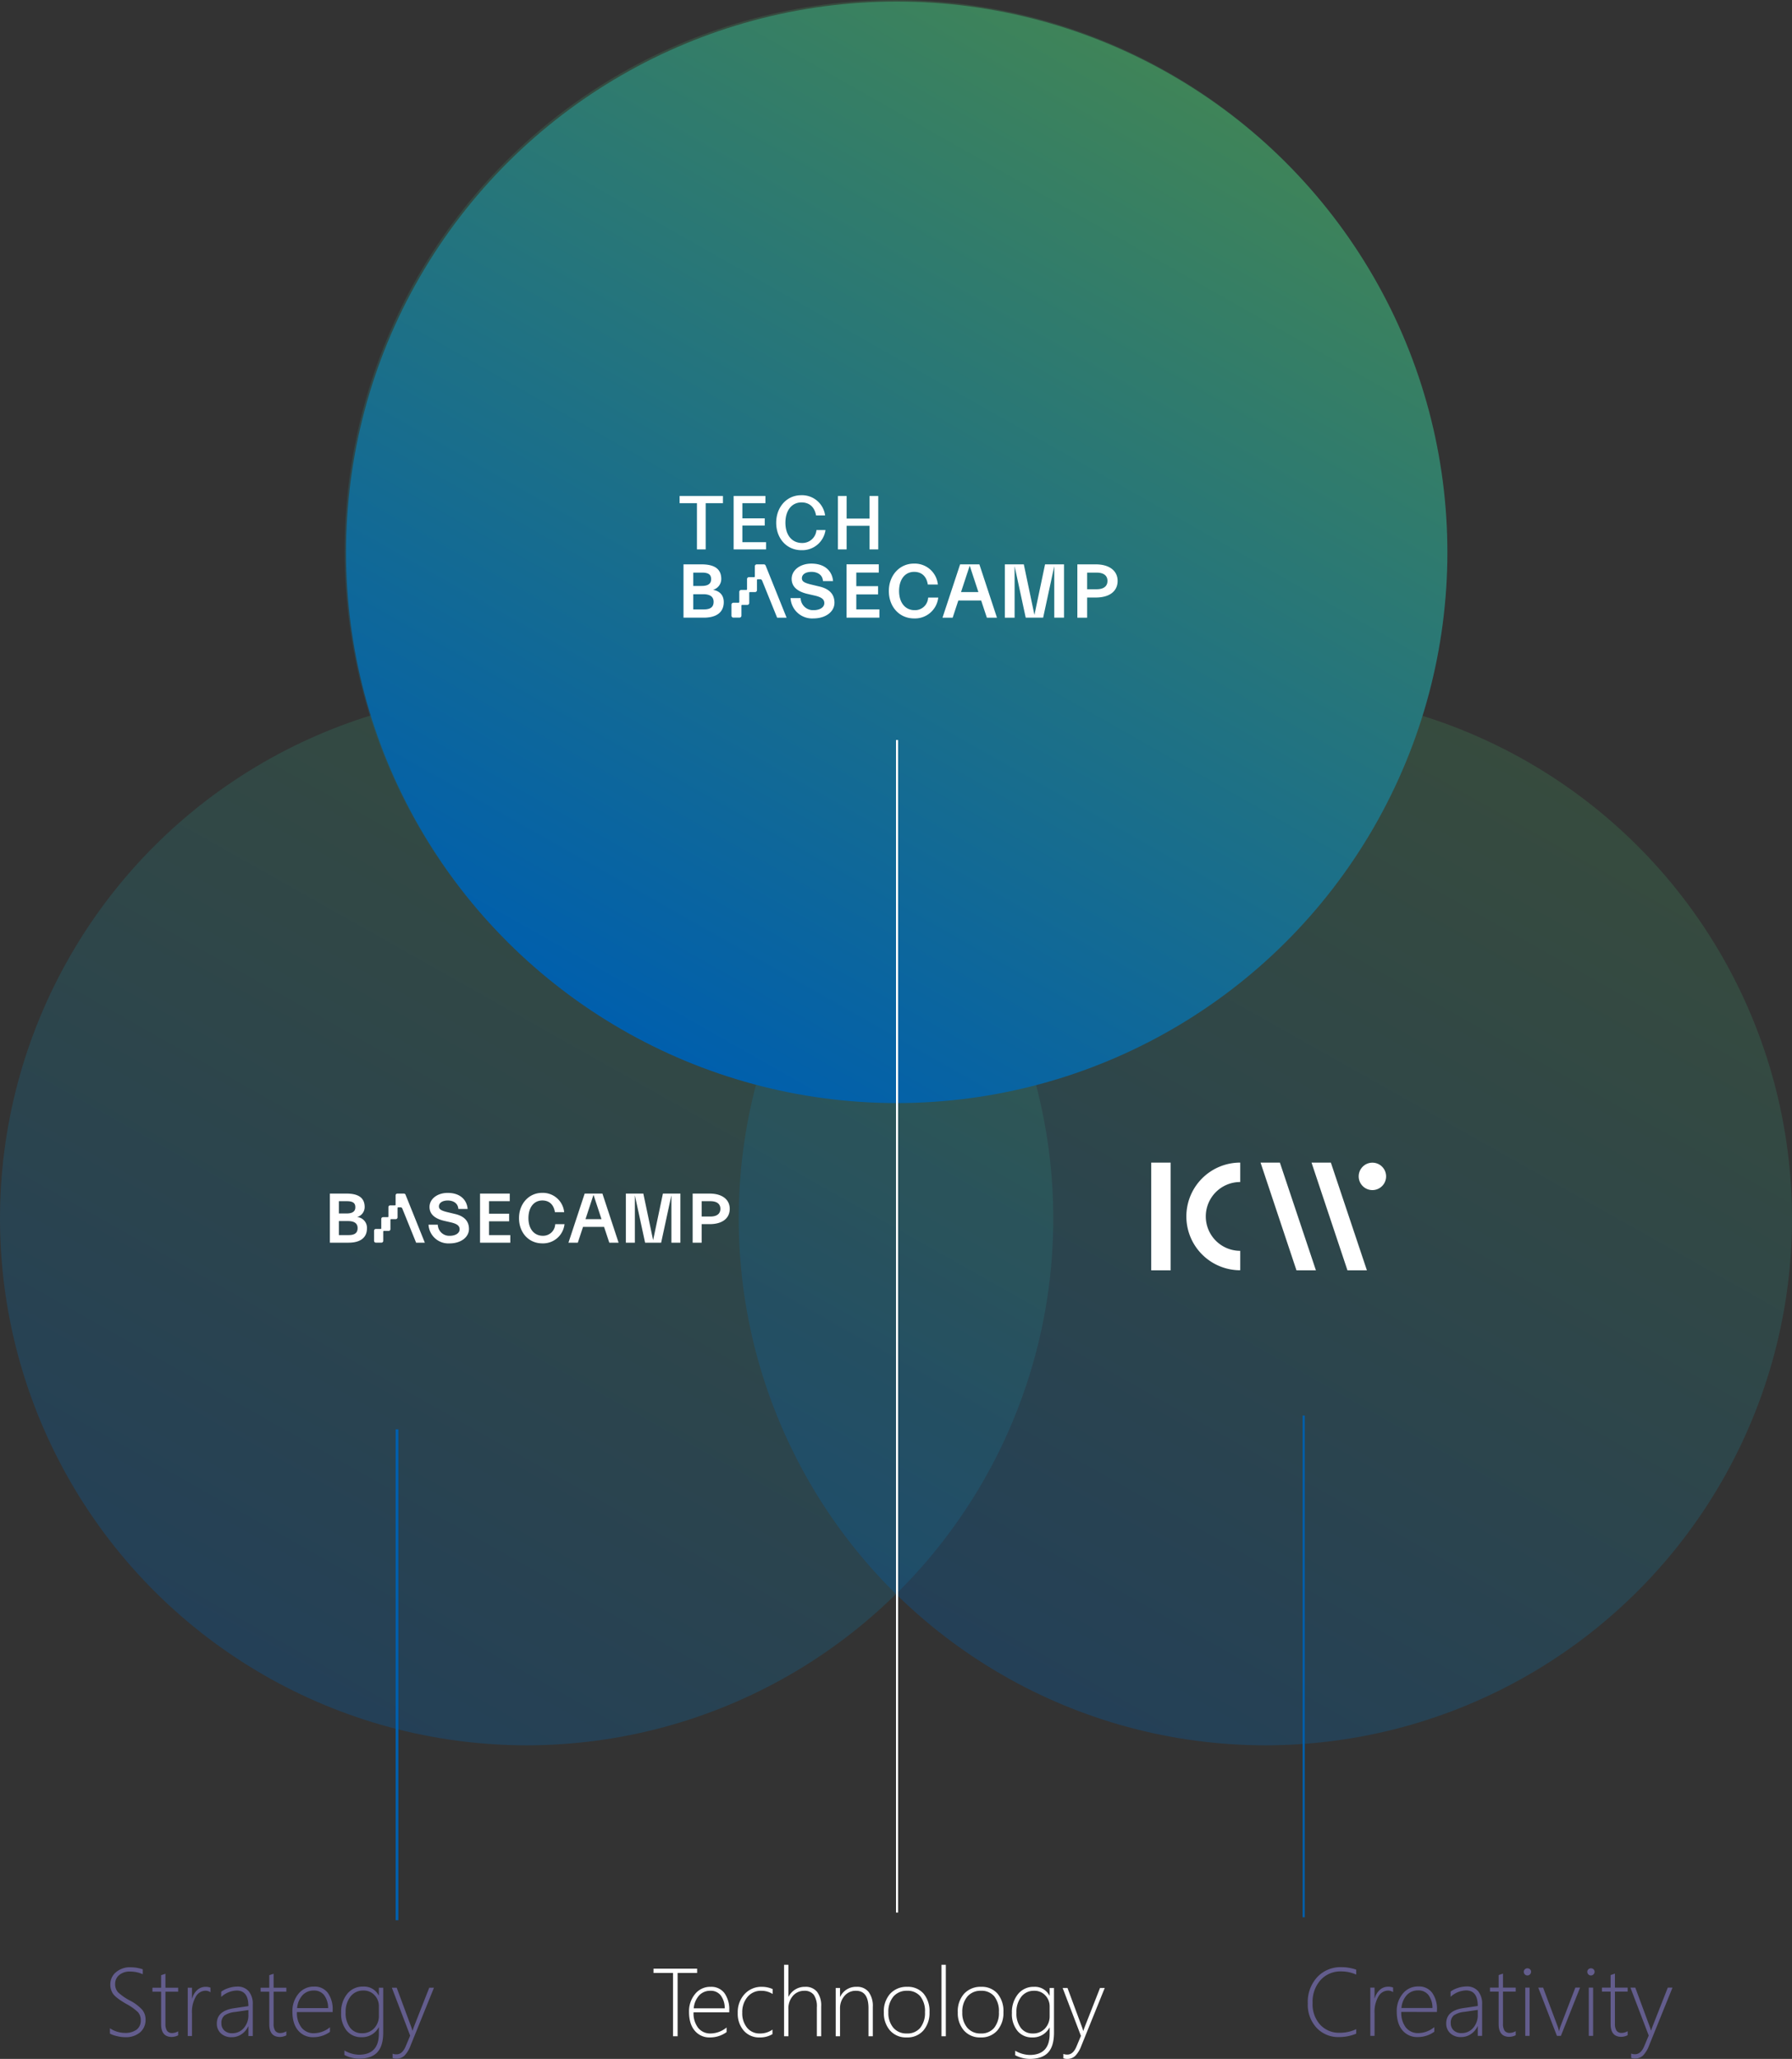 <svg xmlns="http://www.w3.org/2000/svg" xmlns:xlink="http://www.w3.org/1999/xlink" viewBox="0 0 650 746.69"><rect x="0" y="0" width="650" height="746.69" fill="#333333" stroke="none"/><defs><linearGradient id="a" x1=".5" x2=".5" y2="1" gradientUnits="objectBoundingBox"><stop offset="0" stop-color="#3f8458"><animate attributeName="stop-color" dur="2s" repeatCount="indefinite" values="#3f8458;#207283;#005fad;#207283;#3f8458"/></stop><stop offset=".5" stop-color="#207283"><animate attributeName="stop-color" dur="2s" repeatCount="indefinite" values="#207283;#005fad;#207283;#3f8458;#207283"/></stop><stop offset="1" stop-color="#005fad"><animate attributeName="stop-color" dur="2s" repeatCount="indefinite" values="#005fad;#207283;#3f8458;#207283;#005fad"/></stop></linearGradient><linearGradient id="e" x1="-.035" x2="1.014" y1="7.514" y2="5.181" xlink:href="#a"/><style>.a{opacity:.296;fill:url(#a)}.b{fill:#fff}.e{fill:#635d8d}</style></defs><g transform="translate(0 7.427)"><circle cx="191.025" cy="191.025" r="191.025" class="a" transform="rotate(30 -263.315 312.765)"/><circle cx="191.025" cy="191.025" r="191.025" class="a" transform="rotate(30 -129.34 812.768)"/><path d="M129.539 433.949a3.777 3.777 0 0 0 2.734-3.61c0-3.295-2.163-4.9-6.611-4.9h-6.005v17.811h6.762c4.312 0 6.687-1.846 6.687-5.2a3.921 3.921 0 0 0-3.567-4.101zm-3.071 6.545h-3.549v-5.082h3.323c2.305 0 3.473.855 3.473 2.541.001 1.733-1.031 2.54-3.247 2.54zm2.415-10.079c0 1.506-1.037 2.238-3.171 2.238h-2.793v-4.452h2.97c2.639 0 2.995 1.119 2.995 2.213zm36.147 2.42-2.522-.606c-2.525-.594-3.294-1.1-3.294-2.143 0-1.3 1.264-2.137 3.221-2.137 1.685 0 3.569.759 3.8 2.891l.021.184h3.365l-.023-.228c-.274-2.71-2.313-5.606-7.215-5.606-3.755 0-6.587 2.191-6.587 5.1 0 2.5 1.768 4.191 5.254 5.018l2.521.579c2.233.527 3.143 1.25 3.143 2.5 0 1.414-1.467 2.364-3.65 2.364a4.142 4.142 0 0 1-4.256-3.842l-.015-.191h-3.367l.02.226a7.224 7.224 0 0 0 7.593 6.568c4.094 0 7.065-2.208 7.065-5.249-.004-2.822-1.712-4.651-5.074-5.428zm12.356 2.653h7.286v-2.759h-7.286v-4.527h7.513v-2.759h-10.777v17.811h10.979v-2.76h-7.715zm23.991 1.221a4.375 4.375 0 0 1-4.485 4.032c-3.167 0-5.213-2.511-5.213-6.4s1.977-6.4 5.036-6.4c2.464 0 4.075 1.443 4.536 4.064l.03.171h3.363l-.035-.238a7.761 7.761 0 0 0-8-6.757c-4.761 0-8.35 3.936-8.35 9.157 0 5.306 3.544 9.157 8.427 9.157a7.814 7.814 0 0 0 8.045-6.732l.036-.238h-3.368zm56.022-11.267h-6.158v17.811h3.264v-6.731h2.894c4.565 0 7.291-2.077 7.291-5.553 0-3.409-2.794-5.527-7.291-5.527zm.277 8.32h-3.171v-5.561h3.171c2.338 0 3.625.983 3.625 2.768 0 1.801-1.288 2.793-3.625 2.793zm-113.542-8.321a.645.645 0 0 0-.645.645v3.4a.229.229 0 0 1-.229.23h-1.731a.645.645 0 0 0-.645.645v3.4a.23.23 0 0 1-.23.23h-1.717a.646.646 0 0 0-.644.645v3.4a.229.229 0 0 1-.23.229h-1.738a.644.644 0 0 0-.644.645v3.681a.644.644 0 0 0 .644.644h2.038a.644.644 0 0 0 .644-.644v-3.381a.23.23 0 0 1 .23-.23h1.738a.644.644 0 0 0 .644-.645v-3.4a.229.229 0 0 1 .23-.229h1.708a.644.644 0 0 0 .644-.645v-3.4a.23.23 0 0 1 .23-.23h.88a.644.644 0 0 1 .6.4l5.025 12.418h3.161l-7-17.407a.645.645 0 0 0-.6-.4zm96.318.001-3.55 16.883-3.549-16.883h-6.339v17.811h3.263v-17.206l3.714 17.205h5.822l3.714-17.2v17.2h3.264v-17.81zm-21.943 0h-6.438l-5.883 17.811h3.395l1.891-5.736h7.633l1.9 5.736h3.371zm-6.133 9.262 2.9-8.822 2.9 8.822z" class="b"/><g transform="translate(417.575 414.201)"><path d="M12.746 19.524A19.524 19.524 0 0 0 32.27 39.048h.02v-7.047h-.02a12.477 12.477 0 0 1 0-24.955h.02V.001h-.02a19.524 19.524 0 0 0-19.524 19.523zM0 0h7.047v39.071H0z" class="b"/><circle cx="4.975" cy="4.975" r="4.975" class="b" transform="translate(75.25 .025)"/></g><path d="M477.315 453.277h-7.055l-13.033-39.076h7.013zm18.492 0h-7.055l-13.034-39.076h7.013zM261.914 204.033a3.921 3.921 0 0 0 2.839-3.749c0-3.421-2.246-5.084-6.864-5.084h-6.235v18.492h7.021c4.477 0 6.943-1.917 6.943-5.4a4.071 4.071 0 0 0-3.704-4.259zm-3.188 6.795h-3.685v-5.276h3.45c2.393 0 3.606.888 3.606 2.638.001 1.805-1.071 2.643-3.371 2.643zm2.508-10.465c0 1.564-1.077 2.324-3.293 2.324h-2.9v-4.622h3.084c2.739.004 3.109 1.168 3.109 2.302zm37.525 2.519-2.619-.629c-2.621-.617-3.42-1.137-3.42-2.225 0-1.348 1.313-2.219 3.344-2.219 1.749 0 3.706.788 3.949 3l.022.192h3.493l-.024-.237c-.284-2.814-2.4-5.821-7.491-5.821-3.9 0-6.839 2.275-6.839 5.293 0 2.6 1.835 4.352 5.455 5.21l2.617.6c2.318.548 3.263 1.3 3.263 2.592 0 1.468-1.523 2.454-3.79 2.454a4.3 4.3 0 0 1-4.423-3.987l-.016-.2h-3.5l.02.234a7.5 7.5 0 0 0 7.884 6.819c4.251 0 7.336-2.293 7.336-5.45.008-2.926-1.765-4.82-5.261-5.626zm12.834 2.751h7.565v-2.865h-7.565v-4.7h7.8v-2.864h-11.19v18.493h11.4v-2.864h-8.01zm24.909 1.271a4.542 4.542 0 0 1-4.656 4.19c-3.288 0-5.413-2.607-5.413-6.642s2.053-6.644 5.229-6.644c2.558 0 4.231 1.5 4.71 4.22l.032.178h3.492l-.036-.247a8.058 8.058 0 0 0-8.3-7.016c-4.943 0-8.67 4.087-8.67 9.508 0 5.509 3.679 9.508 8.749 9.508a8.113 8.113 0 0 0 8.353-6.99l.038-.247h-3.5zm58.167-11.699h-6.393v18.492h3.389v-6.988h3c4.74 0 7.57-2.156 7.57-5.766.004-3.539-2.896-5.738-7.566-5.738zm.287 8.639h-3.292v-5.774h3.292c2.427 0 3.764 1.021 3.764 2.874.001 1.87-1.336 2.9-3.763 2.9zm-117.888-8.639a.67.67 0 0 0-.669.669v3.529a.238.238 0 0 1-.238.238h-1.8a.669.669 0 0 0-.669.669v3.529a.238.238 0 0 1-.239.239h-1.785a.671.671 0 0 0-.669.669v3.53a.238.238 0 0 1-.238.238h-1.805a.669.669 0 0 0-.669.669v3.822a.668.668 0 0 0 .669.669h2.117a.669.669 0 0 0 .669-.669v-3.511a.238.238 0 0 1 .238-.238h1.8a.669.669 0 0 0 .669-.669v-3.53a.238.238 0 0 1 .239-.238h1.78a.669.669 0 0 0 .669-.669v-3.527a.239.239 0 0 1 .239-.239h.914a.668.668 0 0 1 .62.418l5.217 12.893h3.282l-7.269-18.073a.67.67 0 0 0-.621-.42zm100.005 0-3.686 17.53-3.685-17.53h-6.582v18.493h3.389v-17.865l3.856 17.864h6.045l3.856-17.863v17.863h3.388v-18.492zm-22.783 0h-6.68l-6.108 18.492h3.525l1.963-5.956h7.92l1.976 5.956h3.5zm-6.368 9.617 3.013-9.16 3.013 9.16zm-91.609-14.804v-16.026H250.3v-2.5h15.033v2.5h-5.986v16.027zm12.727 0v-18.526h11.034v2.5h-8v5.261h7.759v2.5h-7.759v5.772h8.215v2.5zm23.518.268c-5.127 0-8.751-4.08-8.751-9.53 0-5.288 3.543-9.53 8.671-9.53a8.072 8.072 0 0 1 8.295 7.007h-3.141c-.51-2.9-2.309-4.51-5.047-4.51-3.383 0-5.584 2.765-5.584 7.034 0 4.322 2.282 7.034 5.772 7.034a4.871 4.871 0 0 0 4.993-4.483h3.141a8.122 8.122 0 0 1-8.349 6.978zm12.647-.268v-18.526h3.034v7.839h7.946v-7.839h3.034v18.523h-3.034v-8.188h-7.946v8.188z" class="b"/><g transform="translate(-9.588 -7.427)"><ellipse cx="199.743" cy="199.744" rx="199.743" ry="199.744" transform="translate(134.588)" style="opacity:.3;fill:url(#a)"/><g transform="translate(135.102 .555)"><circle cx="199.743" cy="199.743" r="199.743" transform="rotate(30 199.743 199.743)" style="fill:url(#a)"/><path d="M133.139 213.351a4.1 4.1 0 0 0 2.968-3.92c0-3.577-2.348-5.316-7.178-5.316h-6.519v19.337h7.342c4.682 0 7.26-2 7.26-5.644-.002-2.426-1.367-3.984-3.873-4.457zm-3.334 7.105h-3.853v-5.513h3.608c2.5 0 3.771.929 3.771 2.759-.001 1.878-1.121 2.754-3.526 2.754zm2.622-10.943c0 1.635-1.126 2.43-3.443 2.43h-3.032v-4.833h3.224c2.865 0 3.251 1.215 3.251 2.403zm39.238 2.629-2.738-.658c-2.741-.645-3.576-1.189-3.576-2.327 0-1.409 1.372-2.32 3.5-2.32 1.829 0 3.875.824 4.129 3.139l.023.2h3.644l-.025-.247c-.3-2.943-2.511-6.087-7.833-6.087-4.077 0-7.151 2.379-7.151 5.534 0 2.718 1.919 4.55 5.7 5.448l2.737.629c2.424.573 3.412 1.358 3.412 2.71 0 1.535-1.593 2.566-3.963 2.566a4.5 4.5 0 0 1-4.62-4.172l-.016-.207h-3.656l.021.245a7.843 7.843 0 0 0 8.244 7.131c4.445 0 7.671-2.4 7.671-5.7.007-3.06-1.848-5.041-5.503-5.884zm13.419 2.879h7.91v-3h-7.91v-4.915h8.157v-3h-11.7v19.337h11.92v-3h-8.376zm26.047 1.327a4.75 4.75 0 0 1-4.869 4.382c-3.438 0-5.66-2.726-5.66-6.946s2.147-6.947 5.468-6.947c2.675 0 4.424 1.567 4.924 4.413l.033.186h3.651l-.038-.258a8.426 8.426 0 0 0-8.681-7.336c-5.169 0-9.066 4.274-9.066 9.942 0 5.761 3.847 9.942 9.148 9.942a8.483 8.483 0 0 0 8.734-7.309l.039-.258h-3.656zm60.822-12.233h-6.685v19.337h3.544v-7.309h3.142c4.956 0 7.916-2.254 7.916-6.029-.001-3.7-3.034-5.999-7.917-5.999zm.3 9.033h-3.442v-6.038h3.442c2.538 0 3.936 1.068 3.936 3.005 0 1.956-1.397 3.028-3.935 3.028zm-123.27-9.033a.7.7 0 0 0-.7.7v3.69a.249.249 0 0 1-.249.249h-1.88a.7.7 0 0 0-.7.7v3.69a.249.249 0 0 1-.249.249h-1.864a.7.7 0 0 0-.7.7v3.691a.249.249 0 0 1-.249.249h-1.887a.7.7 0 0 0-.7.7v4a.7.7 0 0 0 .7.7h2.213a.7.7 0 0 0 .7-.7v-3.671a.249.249 0 0 1 .249-.249h1.887a.7.7 0 0 0 .7-.7v-3.691a.249.249 0 0 1 .249-.249h1.857a.7.7 0 0 0 .7-.7v-3.688a.25.25 0 0 1 .25-.25h.956a.7.7 0 0 1 .649.438l5.455 13.482h3.432l-7.6-18.9a.7.7 0 0 0-.649-.439zm104.571 0-3.854 18.33-3.853-18.33h-6.882v19.337h3.543v-18.68l4.032 18.679h6.321l4.032-18.679v18.679h3.543v-19.336zm-23.823 0h-6.99l-6.387 19.337h3.686l2.053-6.228h8.286l2.066 6.228h3.659zm-6.659 10.056 3.151-9.578 3.151 9.578zm-95.787-15.48v-16.759h-6.29v-2.613h15.719v2.61h-6.259v16.758zm13.305 0v-19.372h11.537v2.61h-8.365v5.5h8.113v2.611h-8.113v6.036h8.59v2.611zm24.591.282c-5.361 0-9.15-4.267-9.15-9.965 0-5.53 3.705-9.965 9.067-9.965a8.441 8.441 0 0 1 8.674 7.326h-3.284c-.533-3.031-2.414-4.716-5.277-4.716-3.537 0-5.839 2.892-5.839 7.355 0 4.519 2.386 7.355 6.035 7.355a5.093 5.093 0 0 0 5.221-4.688h3.284a8.493 8.493 0 0 1-8.731 7.298zm13.225-.282v-19.372h3.172v8.2h8.309v-8.2h3.172v19.369h-3.172v-8.559h-8.309v8.562z" class="b"/></g></g></g><path d="M39.875 737.51v-1.928a9.839 9.839 0 0 0 5.333 1.672 6.863 6.863 0 0 0 4.358-1.188 4.014 4.014 0 0 0 1.486-3.324 4.336 4.336 0 0 0-1-3 19.72 19.72 0 0 0-4.332-3.049q-3.725-2.171-4.72-3.632a5.868 5.868 0 0 1-.988-3.379 5.709 5.709 0 0 1 2.017-4.409 7.753 7.753 0 0 1 5.383-1.812 13.666 13.666 0 0 1 4.375.735v1.786a11.024 11.024 0 0 0-4.6-.974 5.839 5.839 0 0 0-3.956 1.265 4.063 4.063 0 0 0-1.459 3.209 4.3 4.3 0 0 0 1 2.991 19.737 19.737 0 0 0 4.315 3.025 15.418 15.418 0 0 1 4.572 3.461 5.634 5.634 0 0 1 1.141 3.476 5.925 5.925 0 0 1-1.957 4.6 7.933 7.933 0 0 1-5.533 1.774 12.756 12.756 0 0 1-2.91-.393 9.442 9.442 0 0 1-2.525-.906zm24.746.632a5.428 5.428 0 0 1-2.307.581q-3.879 0-3.879-4.648v-11.757h-3.144v-1.436h3.145v-4.546q.376-.137.786-.273.41-.12.786-.256v5.075h4.614v1.436h-4.615v11.552a4.649 4.649 0 0 0 .573 2.623 2.208 2.208 0 0 0 1.94.812 4.34 4.34 0 0 0 2.1-.632zm11.724-15.62a3.083 3.083 0 0 0-1.845-.563 4.083 4.083 0 0 0-3.469 2.136 11.039 11.039 0 0 0-1.4 6.067v8.22h-1.54v-17.5h1.538v3.879h.071a6.37 6.37 0 0 1 1.9-3.11 4.489 4.489 0 0 1 3-1.111 4.661 4.661 0 0 1 1.743.308zm13.755 15.86v-3.5h-.068a6.858 6.858 0 0 1-2.432 2.859 6.243 6.243 0 0 1-3.547 1.068 5.446 5.446 0 0 1-3.953-1.401 4.707 4.707 0 0 1-1.453-3.538q0-4.58 6.067-5.537l5.383-.8q0-5.64-4.238-5.64a8.633 8.633 0 0 0-5.623 2.324v-1.9a8.571 8.571 0 0 1 2.64-1.316 10.077 10.077 0 0 1 3.136-.547 5.279 5.279 0 0 1 4.188 1.676 7.144 7.144 0 0 1 1.478 4.871v11.381zm-4.817-8.716a8.347 8.347 0 0 0-3.862 1.273 3.435 3.435 0 0 0-1.111 2.863 3.428 3.428 0 0 0 1.034 2.563 3.95 3.95 0 0 0 2.88 1.008 5.4 5.4 0 0 0 4.2-1.871 6.966 6.966 0 0 0 1.676-4.828v-1.709zm18.577 8.477a5.428 5.428 0 0 1-2.307.581q-3.879 0-3.879-4.648v-11.758h-3.145v-1.436h3.145v-4.546q.376-.137.786-.273.41-.12.786-.256v5.075h4.614v1.436h-4.614v11.552a4.649 4.649 0 0 0 .573 2.623 2.208 2.208 0 0 0 1.94.812 4.34 4.34 0 0 0 2.1-.632zm3.845-8.442a8.655 8.655 0 0 0 1.666 5.64 5.591 5.591 0 0 0 4.572 2.034 9.3 9.3 0 0 0 5.742-2.17v1.677a10.229 10.229 0 0 1-6.067 1.927 6.862 6.862 0 0 1-5.469-2.427q-2.085-2.427-2.085-6.853a9.76 9.76 0 0 1 2.179-6.447 7.018 7.018 0 0 1 5.665-2.623 5.915 5.915 0 0 1 5.007 2.29 10.1 10.1 0 0 1 1.743 6.255v.7zm11.313-1.436a7.742 7.742 0 0 0-1.453-4.7 4.523 4.523 0 0 0-3.726-1.675 5.465 5.465 0 0 0-4.076 1.649 7.915 7.915 0 0 0-1.991 4.725zM139 737.082q0 4.939-2.153 7.229t-6.7 2.29a11.682 11.682 0 0 1-5.212-1.333v-1.639a10.85 10.85 0 0 0 5.247 1.538q7.246 0 7.246-7.656v-2.274h-.068a6.808 6.808 0 0 1-6.31 3.572 6.673 6.673 0 0 1-5.272-2.341 9.608 9.608 0 0 1-2.042-6.528 10.329 10.329 0 0 1 2.2-6.836 7.188 7.188 0 0 1 5.811-2.649 5.918 5.918 0 0 1 5.605 3.2h.068v-2.773H139zm-1.572-9.485a5.717 5.717 0 0 0-1.567-4.015 5.293 5.293 0 0 0-4.076-1.692 5.69 5.69 0 0 0-4.648 2.17 8.838 8.838 0 0 0-1.76 5.742 8.634 8.634 0 0 0 1.614 5.58 5.22 5.22 0 0 0 4.264 1.991 5.8 5.8 0 0 0 4.495-1.828 6.386 6.386 0 0 0 1.675-4.478zm11.45 14.355a10.4 10.4 0 0 1-2.119 3.5 4.081 4.081 0 0 1-2.991 1.145 3.659 3.659 0 0 1-1.367-.239v-1.567a3.948 3.948 0 0 0 1.436.239q2.1 0 3.315-2.905l1.624-3.879-6.635-17.364h1.76l5.281 14.253q.171.461.239.7a5.3 5.3 0 0 0 .154.581h.068l.41-1.179 5.64-14.355h1.707z" class="e"/><path d="M144.5 518.369v178.014h-1V518.369zm328.766-5v181.966h-.766V513.369z" style="fill:url(#e)"/><path d="M491.931 737.535a16.07 16.07 0 0 1-6.2 1.23 10.734 10.734 0 0 1-8.198-3.378 12.347 12.347 0 0 1-3.17-8.81 13.269 13.269 0 0 1 3.437-9.562 11.553 11.553 0 0 1 8.733-3.6 16.187 16.187 0 0 1 5.4.906v1.794a13.087 13.087 0 0 0-5.433-1.159 9.742 9.742 0 0 0-7.5 3.127 11.783 11.783 0 0 0-2.888 8.323 10.987 10.987 0 0 0 2.76 7.9 9.251 9.251 0 0 0 7 2.9 13.6 13.6 0 0 0 6.067-1.316zm13.369-15.059a3.083 3.083 0 0 0-1.846-.564 4.083 4.083 0 0 0-3.469 2.136 11.039 11.039 0 0 0-1.4 6.067v8.22h-1.544v-17.5h1.538v3.879h.068a6.37 6.37 0 0 1 1.9-3.11 4.489 4.489 0 0 1 3.008-1.111 4.661 4.661 0 0 1 1.743.308zm2.974 7.178a8.655 8.655 0 0 0 1.666 5.64 5.591 5.591 0 0 0 4.572 2.034 9.3 9.3 0 0 0 5.742-2.17v1.677a10.229 10.229 0 0 1-6.072 1.927 6.862 6.862 0 0 1-5.469-2.427q-2.085-2.427-2.085-6.853a9.76 9.76 0 0 1 2.179-6.447 7.018 7.018 0 0 1 5.665-2.623 5.915 5.915 0 0 1 5.007 2.29 10.1 10.1 0 0 1 1.743 6.255v.7zm11.313-1.436a7.742 7.742 0 0 0-1.453-4.7 4.523 4.523 0 0 0-3.734-1.675 5.465 5.465 0 0 0-4.076 1.649 7.915 7.915 0 0 0-1.991 4.725zm16.436 10.117v-3.5h-.068a6.858 6.858 0 0 1-2.436 2.859 6.243 6.243 0 0 1-3.546 1.068 5.446 5.446 0 0 1-3.948-1.4 4.707 4.707 0 0 1-1.453-3.538q0-4.58 6.067-5.537l5.383-.8q0-5.64-4.238-5.64a8.633 8.633 0 0 0-5.623 2.324v-1.9a8.571 8.571 0 0 1 2.639-1.316 10.077 10.077 0 0 1 3.136-.547 5.279 5.279 0 0 1 4.178 1.675 7.144 7.144 0 0 1 1.486 4.87v11.382zm-4.823-8.716a8.347 8.347 0 0 0-3.862 1.273 3.435 3.435 0 0 0-1.108 2.863 3.428 3.428 0 0 0 1.034 2.563 3.95 3.95 0 0 0 2.88 1.008 5.4 5.4 0 0 0 4.2-1.871 6.966 6.966 0 0 0 1.675-4.828v-1.709zm18.58 8.477a5.428 5.428 0 0 1-2.307.581q-3.879 0-3.879-4.648v-11.758h-3.145v-1.436h3.145v-4.546q.376-.137.786-.273.41-.12.786-.256v5.075h4.614v1.436h-4.614v11.552a4.649 4.649 0 0 0 .573 2.623 2.208 2.208 0 0 0 1.94.812 4.34 4.34 0 0 0 2.1-.632zm4.238-21.67a1.272 1.272 0 0 1-.906-.376 1.267 1.267 0 0 1-.393-.957 1.156 1.156 0 0 1 .4-.914 1.331 1.331 0 0 1 .9-.35 1.394 1.394 0 0 1 .931.342 1.149 1.149 0 0 1 .4.923 1.283 1.283 0 0 1-.393.94 1.283 1.283 0 0 1-.938.392zm-.768 21.909v-17.5h1.572v17.5zm12.92 0h-1.436l-6.768-17.5h1.76l5.213 13.928a11.226 11.226 0 0 1 .53 1.829h.068a10.64 10.64 0 0 1 .5-1.76l5.383-14h1.709zm10.886-21.909a1.272 1.272 0 0 1-.906-.376 1.267 1.267 0 0 1-.393-.957 1.156 1.156 0 0 1 .4-.914 1.331 1.331 0 0 1 .9-.35 1.394 1.394 0 0 1 .931.342 1.149 1.149 0 0 1 .4.923 1.283 1.283 0 0 1-.393.94 1.283 1.283 0 0 1-.939.392zm-.769 21.909v-17.5h1.572v17.5zm14.1-.239a5.428 5.428 0 0 1-2.307.581q-3.879 0-3.879-4.648v-11.758h-3.145v-1.436h3.144v-4.546q.376-.137.786-.273.41-.12.786-.256v5.075h4.614v1.436h-4.614v11.552a4.649 4.649 0 0 0 .573 2.623 2.208 2.208 0 0 0 1.94.812 4.34 4.34 0 0 0 2.1-.632zm7.742 3.811a10.4 10.4 0 0 1-2.119 3.5 4.081 4.081 0 0 1-2.991 1.145 3.659 3.659 0 0 1-1.367-.239v-1.569a3.948 3.948 0 0 0 1.436.239q2.1 0 3.315-2.905l1.624-3.879-6.633-17.364h1.76l5.281 14.253q.171.461.239.7a5.3 5.3 0 0 0 .154.581h.068l.41-1.179 5.64-14.355h1.709z" class="e"/><path d="M325.765 268.368v425.236h-.766V268.368zm-79.974 447.15v22.952h-1.674v-22.952h-7.076v-1.555h15.826v1.555zm5.776 14.27a8.655 8.655 0 0 0 1.666 5.64 5.591 5.591 0 0 0 4.572 2.034 9.3 9.3 0 0 0 5.742-2.17v1.678a10.229 10.229 0 0 1-6.066 1.927 6.862 6.862 0 0 1-5.469-2.427q-2.085-2.427-2.085-6.853a9.76 9.76 0 0 1 2.179-6.447 7.018 7.018 0 0 1 5.665-2.623 5.915 5.915 0 0 1 5.007 2.29 10.1 10.1 0 0 1 1.743 6.255v.7zm11.313-1.436a7.742 7.742 0 0 0-1.453-4.7 4.523 4.523 0 0 0-3.728-1.674 5.465 5.465 0 0 0-4.076 1.649 7.915 7.915 0 0 0-1.991 4.725zm17.313 9.349a8.71 8.71 0 0 1-4.648 1.2 7.346 7.346 0 0 1-5.759-2.452 9.279 9.279 0 0 1-2.187-6.421 9.651 9.651 0 0 1 2.46-6.828 8.231 8.231 0 0 1 6.323-2.657 9.605 9.605 0 0 1 3.879.82v1.777a7.683 7.683 0 0 0-4.119-1.162 6.284 6.284 0 0 0-4.99 2.213 8.452 8.452 0 0 0-1.913 5.734 8.175 8.175 0 0 0 1.752 5.469 5.761 5.761 0 0 0 4.623 2.068 7.636 7.636 0 0 0 4.58-1.4zm16.099.769v-10.493a7.4 7.4 0 0 0-1.128-4.554 4.19 4.19 0 0 0-3.521-1.444 5.366 5.366 0 0 0-3.965 1.76 6.945 6.945 0 0 0-1.708 5.041v9.69h-1.571v-25.908h1.572v11.553h.068a6.574 6.574 0 0 1 6.016-3.572 5.248 5.248 0 0 1 4.322 1.827 8.131 8.131 0 0 1 1.487 5.247v10.853zm18.73 0v-10.186q0-6.306-4.546-6.306a5.272 5.272 0 0 0-4.153 1.854 6.717 6.717 0 0 0-1.624 4.589v10.049h-1.571v-17.5h1.571v3.179h.068a6.332 6.332 0 0 1 5.981-3.606 5.222 5.222 0 0 1 4.341 1.888 8.475 8.475 0 0 1 1.5 5.392v10.647zm13.86.427a7.678 7.678 0 0 1-6.058-2.521 9.524 9.524 0 0 1-2.23-6.554 9.513 9.513 0 0 1 2.333-6.819 8.073 8.073 0 0 1 6.144-2.461 7.506 7.506 0 0 1 5.913 2.444 9.837 9.837 0 0 1 2.17 6.768 9.679 9.679 0 0 1-2.213 6.616 7.633 7.633 0 0 1-6.059 2.527zm.117-16.919a6.242 6.242 0 0 0-4.93 2.085 8.467 8.467 0 0 0-1.837 5.793 8.167 8.167 0 0 0 1.794 5.52 6.133 6.133 0 0 0 4.9 2.085 5.984 5.984 0 0 0 4.871-2.051 8.633 8.633 0 0 0 1.716-5.69 8.625 8.625 0 0 0-1.7-5.742 5.969 5.969 0 0 0-4.814-2zm12.5 16.492v-25.908h1.572v25.908zm14.2.427a7.678 7.678 0 0 1-6.058-2.521 9.524 9.524 0 0 1-2.23-6.554 9.513 9.513 0 0 1 2.333-6.819 8.073 8.073 0 0 1 6.144-2.461 7.506 7.506 0 0 1 5.913 2.444 9.837 9.837 0 0 1 2.17 6.768 9.679 9.679 0 0 1-2.216 6.616 7.633 7.633 0 0 1-6.056 2.527zm.12-16.919a6.242 6.242 0 0 0-4.93 2.085 8.467 8.467 0 0 0-1.837 5.793 8.167 8.167 0 0 0 1.794 5.52 6.133 6.133 0 0 0 4.9 2.085 5.984 5.984 0 0 0 4.871-2.051 8.633 8.633 0 0 0 1.709-5.691 8.625 8.625 0 0 0-1.7-5.742 5.969 5.969 0 0 0-4.81-1.999zm26.486 15.192q0 4.939-2.153 7.229t-6.7 2.29a11.682 11.682 0 0 1-5.212-1.333v-1.639a10.85 10.85 0 0 0 5.247 1.538q7.246 0 7.246-7.656v-2.274h-.068a6.808 6.808 0 0 1-6.307 3.572 6.673 6.673 0 0 1-5.272-2.341 9.608 9.608 0 0 1-2.042-6.528 10.329 10.329 0 0 1 2.2-6.836 7.188 7.188 0 0 1 5.811-2.649 5.918 5.918 0 0 1 5.605 3.2h.068v-2.773h1.572zm-1.572-9.485a5.717 5.717 0 0 0-1.564-4.015 5.293 5.293 0 0 0-4.076-1.692 5.69 5.69 0 0 0-4.648 2.17 8.838 8.838 0 0 0-1.76 5.742 8.634 8.634 0 0 0 1.614 5.58 5.22 5.22 0 0 0 4.264 1.991 5.8 5.8 0 0 0 4.495-1.829 6.386 6.386 0 0 0 1.675-4.478zm11.45 14.355a10.4 10.4 0 0 1-2.119 3.5 4.081 4.081 0 0 1-2.991 1.145 3.659 3.659 0 0 1-1.367-.239v-1.567a3.948 3.948 0 0 0 1.436.239q2.1 0 3.315-2.905l1.624-3.879-6.631-17.364h1.76l5.281 14.253q.171.461.239.7a5.3 5.3 0 0 0 .154.581h.068l.41-1.179 5.637-14.355h1.709z" class="b"/></svg>